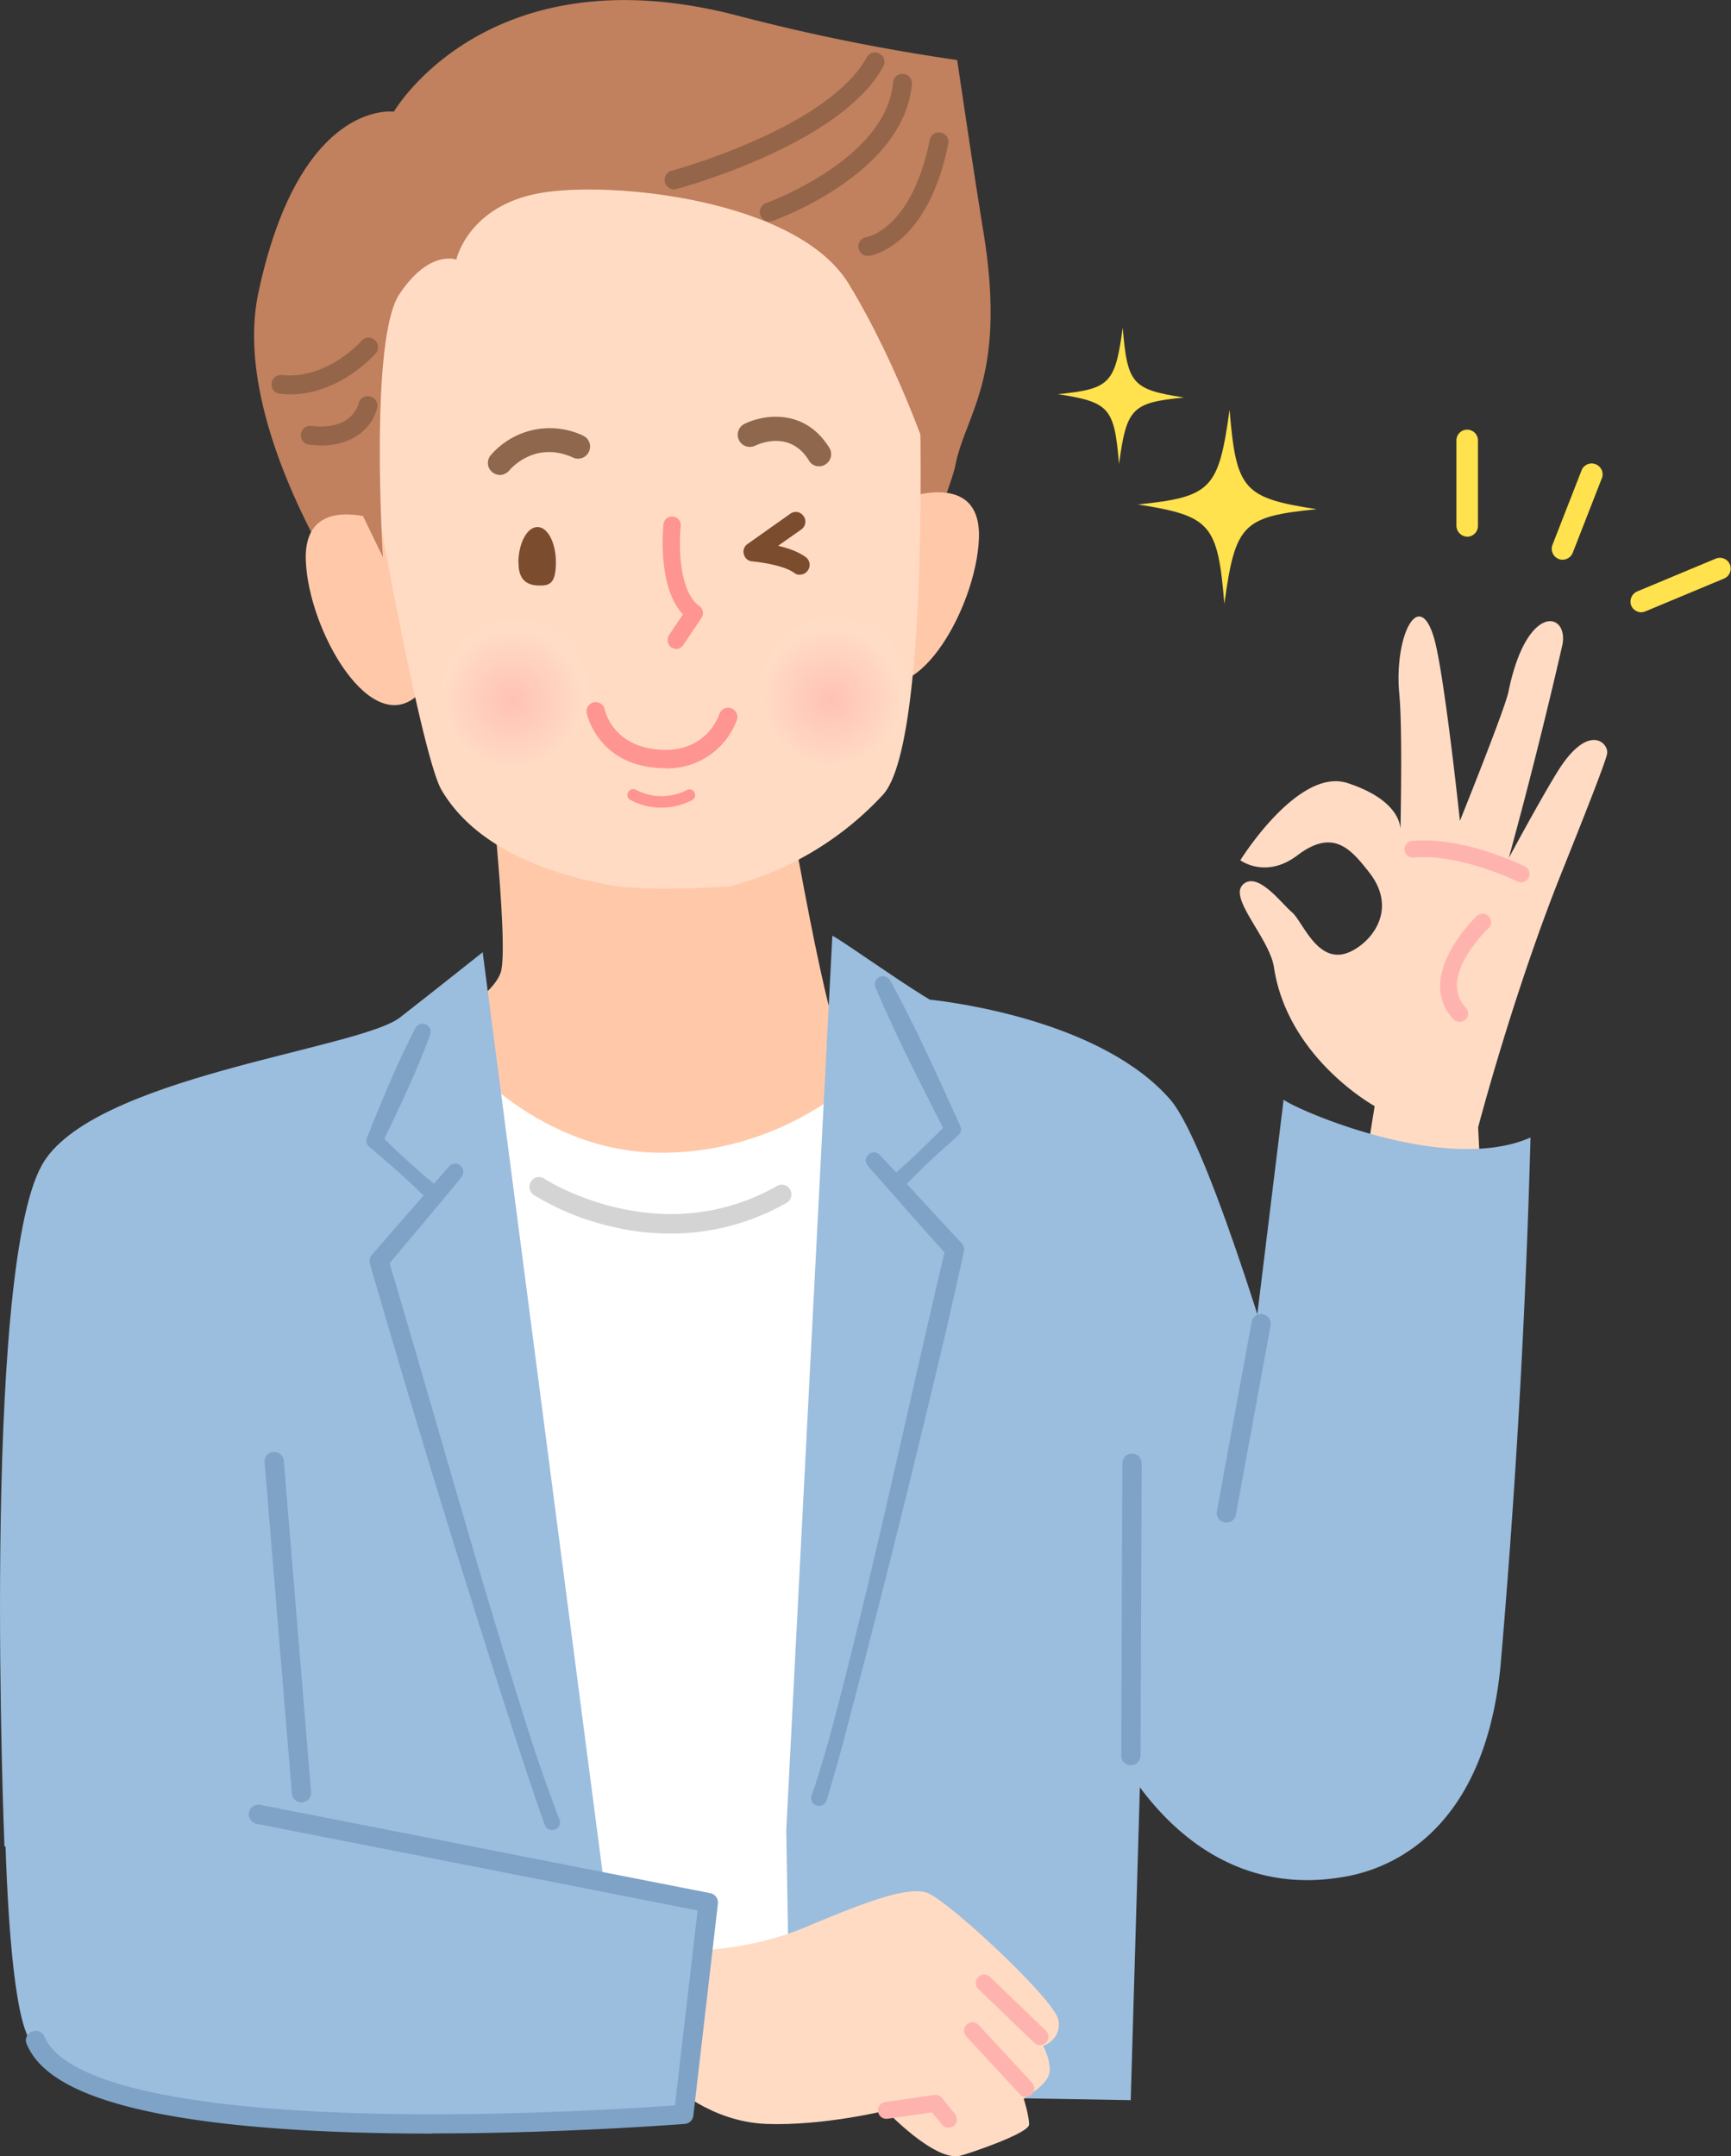 <svg xmlns="http://www.w3.org/2000/svg" xmlns:xlink="http://www.w3.org/1999/xlink" id="b" width="93.17" height="116.02" viewBox="0 0 93.17 116.02"><rect x="0" y="0" width="93.17" height="116.02" fill="#333333" stroke="none"/><defs><radialGradient id="d" cx="23812.08" cy="-3944.59" r="3.99" fx="23812.08" fy="-3944.59" gradientTransform="scale(-1 1)rotate(4.13 -43330.6 -332539.87)" gradientUnits="userSpaceOnUse"><stop offset="0" stop-color="#ffb4ab"/><stop offset=".96" stop-color="#ffdcc5"/></radialGradient><radialGradient xlink:href="#d" id="e" cx="23794.91" cy="-3943.43" r="3.99" fx="23794.91" fy="-3943.43"/><style>.h{fill:#9bbdde}.i{fill:#ffe24d}.l{fill:#c1805e}.m{fill:#7ea3c7}.n{fill:#ffdbc4}.p{fill:#ffb3af}.q{fill:#ffc9a9}.r{fill:#ff9590}.s{fill:#946549}.t{fill:#8f674d}</style></defs><g id="c"><path d="M66.85 47.65c.78-.86 2.07.91 2.69 1.44s1.45 3.07 3.3 2.04c1.18-.65 2.31-2.33.86-4.18-1-1.28-1.94-2.38-3.86-.93-1.71 1.3-3.08.27-3.08.27s3.12-5.03 5.78-4.15c2.43.8 2.8 1.96 2.84 2.46.02-1.08.1-5.51-.06-7.21-.31-3.15 1.08-5.9 1.89-2.97.55 2.02 1.37 9.75 1.37 9.75s2.41-5.98 2.61-6.94c.98-4.82 3.23-4.31 2.91-2.55a284 284 0 0 1-2.89 11.49s1.65-3.07 2.6-4.61c1.69-2.75 2.81-1.56 2.69-.99-.11.53-1.43 3.84-2.39 6.24-2.66 6.61-4.55 13.85-4.55 13.85l.38 7.75-7.59 1.3 1.64-10.19s-4.68-2.57-5.42-7.47c-.23-1.52-2.38-3.66-1.71-4.4Z" class="n"/><path d="M81.86 47.48a1 1 0 0 1-.2-.05c-.03-.02-3.09-1.51-5.57-1.28a.45.45 0 0 1-.49-.41.45.45 0 0 1 .41-.49c2.74-.26 5.92 1.3 6.06 1.37.22.11.32.38.21.61a.5.5 0 0 1-.41.25Z" class="p"/><path d="M78.56 54.99a.5.5 0 0 1-.33-.14c-.63-.67-1.17-1.86-.14-3.73a8 8 0 0 1 1.4-1.83.45.45 0 0 1 .64.02c.17.18.17.47-.01.64s-2.74 2.66-1.22 4.28c.17.18.16.47-.02.64a.5.5 0 0 1-.31.12Z" class="p"/><path d="M82.38 61.21c-4.68 2.06-12.87-1.63-13.29-2.04l-1.81 14.76-7.79 19.03s3.72 9.42 12.56 8.08c1.11-.17 7.68-1.08 8.71-11.34a485 485 0 0 0 1.62-28.5Z" class="h"/><path d="M41.92 40.22s2.5 15.03 3.37 15.86 2.27 2.4 2.27 2.4-2.79 6.09-13.68 5.69c-8.35-.3-10.54-8.83-10.54-8.83s3.13-1.59 3.61-3.01c.49-1.43-.79-12.61-.79-12.61l15.75.51Z" class="q"/><path d="M45.11 112.52c.53-14.9 1.83-52.28 1.76-55.18 0 0-4.19 4.69-11.27 4.69s-11.44-5.95-11.44-5.95l-3.71 56.43h24.67Z" style="fill:#fff"/><path d="M36.09 66.38c-1.2 0-2.28-.16-3.18-.38a14 14 0 0 1-4.18-1.7.53.53 0 0 1-.15-.72.5.5 0 0 1 .72-.15c.09.06 6.19 3.97 12.52.39a.5.5 0 0 1 .71.2c.14.25.05.57-.2.71a12.6 12.6 0 0 1-6.24 1.65" style="fill:#d4d4d4"/><path d="M69.38 76.31s-4.17-14.58-6.39-17.14c-3.62-4.16-11.39-5.21-12.95-5.38l-.39-.24c-1.53-.94-4.71-3.2-4.85-3.19l-2.48 48.12.24 14.22 18.3.31.59-20.12 7.93-16.59Z" class="h"/><path d="M18.17 112.71h15.82l-8.01-61.47s-2.58 2.05-4.45 3.51c-2.21 1.72-16.68 3.2-19.29 7.97-3.26 5.94-2 36.64-2 36.64l15.6.95z" class="h"/><path d="M23.15 55.68c-.73 2.02-1.68 3.95-2.59 5.88l-.11-.5q1.02 1 2.09 1.95.36.32.73.61c.45.38-.13 1.04-.57.63-.89-.91-1.87-1.72-2.83-2.55a.4.4 0 0 1-.11-.5q.6-1.5 1.23-2.97t1.37-2.91c.26-.47.96-.16.79.35Z" class="m"/><path d="M24.85 63.33c-1.15 1.4-2.87 3.44-4.06 4.86l.1-.47c2.38 7.94 4.79 16.7 7.29 24.59a84 84 0 0 0 1.93 5.59c.19.51-.56.83-.79.3a167 167 0 0 1-1.28-3.77A840 840 0 0 1 19.91 68a.5.5 0 0 1 .1-.47l2.08-2.39 2.09-2.38c.38-.4 1 .11.66.56Z" class="m"/><path d="M47.9 52.74c1.4 2.55 2.58 5.2 3.78 7.84.09.17.05.38-.09.5-.91.83-1.85 1.64-2.7 2.55-.39.4-.99-.15-.62-.57.95-.82 1.83-1.71 2.72-2.6l-.09.5q-.99-1.93-1.96-3.88a83 83 0 0 1-1.82-3.95c-.2-.5.51-.85.78-.38Z" class="m"/><path d="M47.34 62.14c1.29 1.35 3.12 3.38 4.42 4.76q.17.2.12.45-.81 3.71-1.71 7.41a789 789 0 0 1-4.64 18.44q-.48 1.84-1.04 3.68a.43.43 0 0 1-.53.28.42.42 0 0 1-.27-.55q.6-1.77 1.09-3.61C47 84.65 48.9 75.55 50.9 67.14l.12.45c-1.28-1.4-3.07-3.46-4.31-4.86-.36-.42.24-.99.64-.58Z" class="m"/><path d="M16.23 96.99a.53.53 0 0 1-.52-.48l-1.47-17.87a.52.52 0 0 1 1.03-.09l1.47 17.87a.5.5 0 0 1-.47.56h-.04Z" class="m"/><path d="M60.87 94.98a.5.5 0 0 1-.52-.52l.06-15.72c0-.29.23-.52.52-.52s.52.23.52.52l-.06 15.72c0 .29-.23.52-.52.52" class="m"/><path d="M18.99 32.46s-6.6-9.51-5.09-16.67c2.22-10.5 7.3-9.78 7.3-9.78S26.26-2.72 39.81.87a107 107 0 0 0 11.71 2.36s.94 6.39 1.41 9.23c1.28 7.86-.96 9.78-1.51 12.59-.24 1.21-2.7 7.3-2.7 7.3s-28.28 2.12-29.74.11Z" class="l"/><path d="M20.59 28.06s-4.27-1.7-4.13 2.1 3.57 9.74 6.12 7.15z" class="q"/><path d="M48.56 26.87s4.27-1.7 4.13 2.1-3.57 9.74-6.12 7.15z" class="q"/><path d="M41.03 8.98c8.81 1.37 8.43 10.43 8.43 10.43s.73 20.4-1.93 23.35a17 17 0 0 1-8.29 4.94s-4.47.3-6.46-.08c-3.44-.65-7.21-2.05-9.01-5.1-.98-1.66-3.13-13.5-3.13-13.5-1.24-7.98-.93-15.6 3.08-18.75 4.37-3.44 12.71-2.01 17.31-1.29" class="n"/><path d="M20.61 29.98s-.74-11.69.88-14.14c1.62-2.44 3.07-1.87 3.07-1.87s.62-2.86 4.44-3.57c3.81-.7 13.89.3 16.68 4.87 2.76 4.53 4.5 9.9 4.5 9.9s2.13-10.16.32-14.23-21.54-8.78-27.36-3.55-4.18 19.19-4.18 19.19z" class="l"/><path d="M23.86 38.12a3.98 3.98 0 1 0 7.78-1.7 3.98 3.98 0 0 0-7.78 1.7" style="opacity:.66;fill:url(#d)"/><path d="M41.07 38.04a3.98 3.98 0 1 0 7.78-1.7 3.98 3.98 0 0 0-7.78 1.7" style="fill:url(#e);opacity:.66"/><path d="M17.1 23.97c2.18.07 3.05-1.27 3.2-2.04a.5.5 0 0 0-.4-.6.5.5 0 0 0-.6.39c-.04.15-.4 1.44-2.54 1.2a.5.5 0 0 0-.56.45.5.5 0 0 0 .45.56l.45.03Z" class="s"/><path d="M15.46 21.22c2.73.08 4.67-2.1 4.76-2.2a.5.5 0 0 0-.05-.72.5.5 0 0 0-.72.05c-.02.03-1.87 2.09-4.27 1.83a.5.5 0 0 0-.56.45.5.5 0 0 0 .45.56z" class="s"/><path d="M41.39 11.92q.09 0 .19-.03c.29-.1 7.08-2.57 7.5-7.36a.5.5 0 0 0-.46-.55.5.5 0 0 0-.55.46c-.36 4.14-6.76 6.46-6.83 6.49a.5.5 0 0 0-.31.65c.07.2.26.33.46.34" class="s"/><path d="M46.71 13.76h.09c.13-.02 3.13-.52 4.24-6.02a.5.5 0 0 0-.4-.6.5.5 0 0 0-.6.4c-.96 4.74-3.3 5.2-3.4 5.22a.5.5 0 0 0-.43.58.5.5 0 0 0 .49.43Z" class="s"/><path d="M36.26 10.19s.1 0 .15-.02c.36-.1 8.85-2.41 11.13-6.59a.5.5 0 0 0-.2-.69.5.5 0 0 0-.69.2c-2.08 3.8-10.42 6.08-10.5 6.1a.5.5 0 0 0-.36.62c.06.22.26.37.48.38Z" class="s"/><path d="m31.42 113.03 4.73-.87s2.07 2.02 5.12 2.13 6.42-.72 6.42-.72 2.62 2.77 4 2.43c.41-.1 3.7-1.2 3.7-1.68s-.29-1.39-.29-1.39 1.03-.59 1.32-1.18-.27-1.66-.27-1.66 1-.32.82-1.39-5.73-6.24-6.98-6.81c-1-.45-3.2.37-6.66 1.82s-6.85 1.25-6.85 1.25l-4.23-.88z" class="n"/><path d="M51.05 114.5a.5.5 0 0 1-.35-.17l-.54-.66-2.39.34a.45.45 0 0 1-.51-.39.45.45 0 0 1 .39-.51l2.64-.38q.25-.02.41.16l.7.86c.16.19.13.48-.06.64a.5.5 0 0 1-.29.1Z" class="p"/><path d="M55.22 112.84a.4.4 0 0 1-.33-.15l-2.88-3.11a.46.46 0 0 1 .02-.64.46.46 0 0 1 .64.02l2.88 3.11c.17.18.16.47-.02.64a.5.5 0 0 1-.31.12Z" class="p"/><path d="M55.98 110.05a.5.5 0 0 1-.32-.13l-3-2.89a.45.45 0 0 1-.01-.64.45.45 0 0 1 .64-.01l3 2.89c.18.17.19.46.01.64a.5.5 0 0 1-.33.14Z" class="p"/><path d="m13.9 97.64-13.64.02s.12 10.57 1.42 12.23c4.41 5.61 35.1 3.9 35.1 3.9l1.32-11.39-24.21-4.75Z" class="h"/><path d="M23.24 114.81q-1.41 0-2.86-.03c-4.89-.1-8.91-.46-11.95-1.07-3.99-.8-6.28-2.01-6.99-3.71a.5.5 0 0 1 .28-.68c.26-.11.57.01.68.28 1.02 2.45 7.42 3.92 17.99 4.14 7.17.15 14.17-.32 15.94-.45l1.22-10.49-23.74-4.66a.53.53 0 0 1-.41-.61.53.53 0 0 1 .61-.41l24.21 4.75c.27.05.45.3.42.57l-1.32 11.39a.5.5 0 0 1-.47.46c-.07 0-6.39.51-13.59.51Z" class="m"/><path d="M43.06 30.93a.5.5 0 0 1-.31-.1c-.53-.4-1.8-.58-2.25-.62a.5.5 0 0 1-.46-.38.5.5 0 0 1 .2-.56l2.29-1.62a.5.5 0 0 1 .72.12c.17.23.11.56-.12.72l-1.25.88c.53.12 1.1.32 1.49.61.23.17.28.5.1.73a.5.5 0 0 1-.42.21Z" style="fill:#7b4c2e"/><path d="M27.9 30.28c.01-1.06.47-1.92 1.03-1.92s1 .87.99 1.93-.3 1.22-.85 1.22c-.56 0-1.17-.17-1.16-1.23Z" style="fill:#7c4c2e"/><path d="M36.39 34.92a1 1 0 0 1-.26-.08.5.5 0 0 1-.13-.65l.76-1.13c-1.4-1.48-1.06-4.7-1.05-4.85a.46.46 0 0 1 .52-.41c.26.03.44.26.41.52-.1.92-.12 3.49 1 4.29.21.15.26.43.12.64l-.99 1.47a.5.5 0 0 1-.39.21Z" class="r"/><path d="M44.09 25.09a.6.6 0 0 1-.55-.31c-1.01-1.65-2.7-.89-2.89-.8a.65.65 0 0 1-.58-1.17c1-.5 3.24-.87 4.57 1.29.19.31.09.7-.21.89a.6.6 0 0 1-.34.1" class="t"/><path d="M26.91 25.56a.7.7 0 0 1-.41-.15.64.64 0 0 1-.09-.91 4.2 4.2 0 0 1 4.97-1.06c.33.15.47.53.32.86a.64.64 0 0 1-.86.32c-2.07-.93-3.37.63-3.43.7a.7.7 0 0 1-.5.24" class="t"/><path d="M35.59 43.46c-.49 0-1.06-.1-1.65-.41a.3.3 0 0 1-.13-.42.3.3 0 0 1 .42-.13c1.43.74 2.67.05 2.72.02a.3.3 0 0 1 .42.11.3.3 0 0 1-.11.42c-.04.02-.71.41-1.67.41" class="r"/><path d="M35.84 41.34h-.03c-3.62-.02-4.23-2.94-4.23-2.97a.5.5 0 0 1 .39-.58.5.5 0 0 1 .58.39c.02.09.48 2.15 3.27 2.17 2.21.01 2.85-1.79 2.88-1.87a.5.5 0 1 1 .94.32 4 4 0 0 1-3.79 2.55Z" class="r"/><path d="M66.01 81.92h-.09a.5.5 0 0 1-.42-.6l1.87-10.18a.5.5 0 0 1 .6-.42c.28.05.47.32.42.6L66.52 81.5a.5.5 0 0 1-.51.43Z" class="m"/><path d="M78.97 28.88a.6.6 0 0 1-.58-.58v-4.6a.58.58 0 0 1 1.16 0v4.6c0 .32-.26.58-.58.58" class="i"/><path d="M84.1 30.12a.59.59 0 0 1-.54-.8l1.59-4.07a.59.59 0 0 1 1.09.43l-1.59 4.07a.6.6 0 0 1-.54.37Z" class="i"/><path d="M88.34 32.95a.6.6 0 0 1-.54-.36.6.6 0 0 1 .31-.76l4.24-1.77c.3-.12.64.02.76.31.12.3-.02.64-.31.76l-4.24 1.77a1 1 0 0 1-.22.05" class="i"/><path d="M61.21 27.14c3.96.62 4.33 1.04 4.69 5.35.59-4.29.98-4.69 4.97-5.09-3.96-.61-4.33-1.04-4.69-5.35-.59 4.29-.98 4.69-4.97 5.1Z" class="i"/><path d="M56.94 21.21c2.78.43 3.04.73 3.29 3.76.41-3.01.69-3.3 3.49-3.58-2.78-.43-3.04-.73-3.29-3.76-.41 3.02-.69 3.3-3.49 3.58" class="i"/></g></svg>